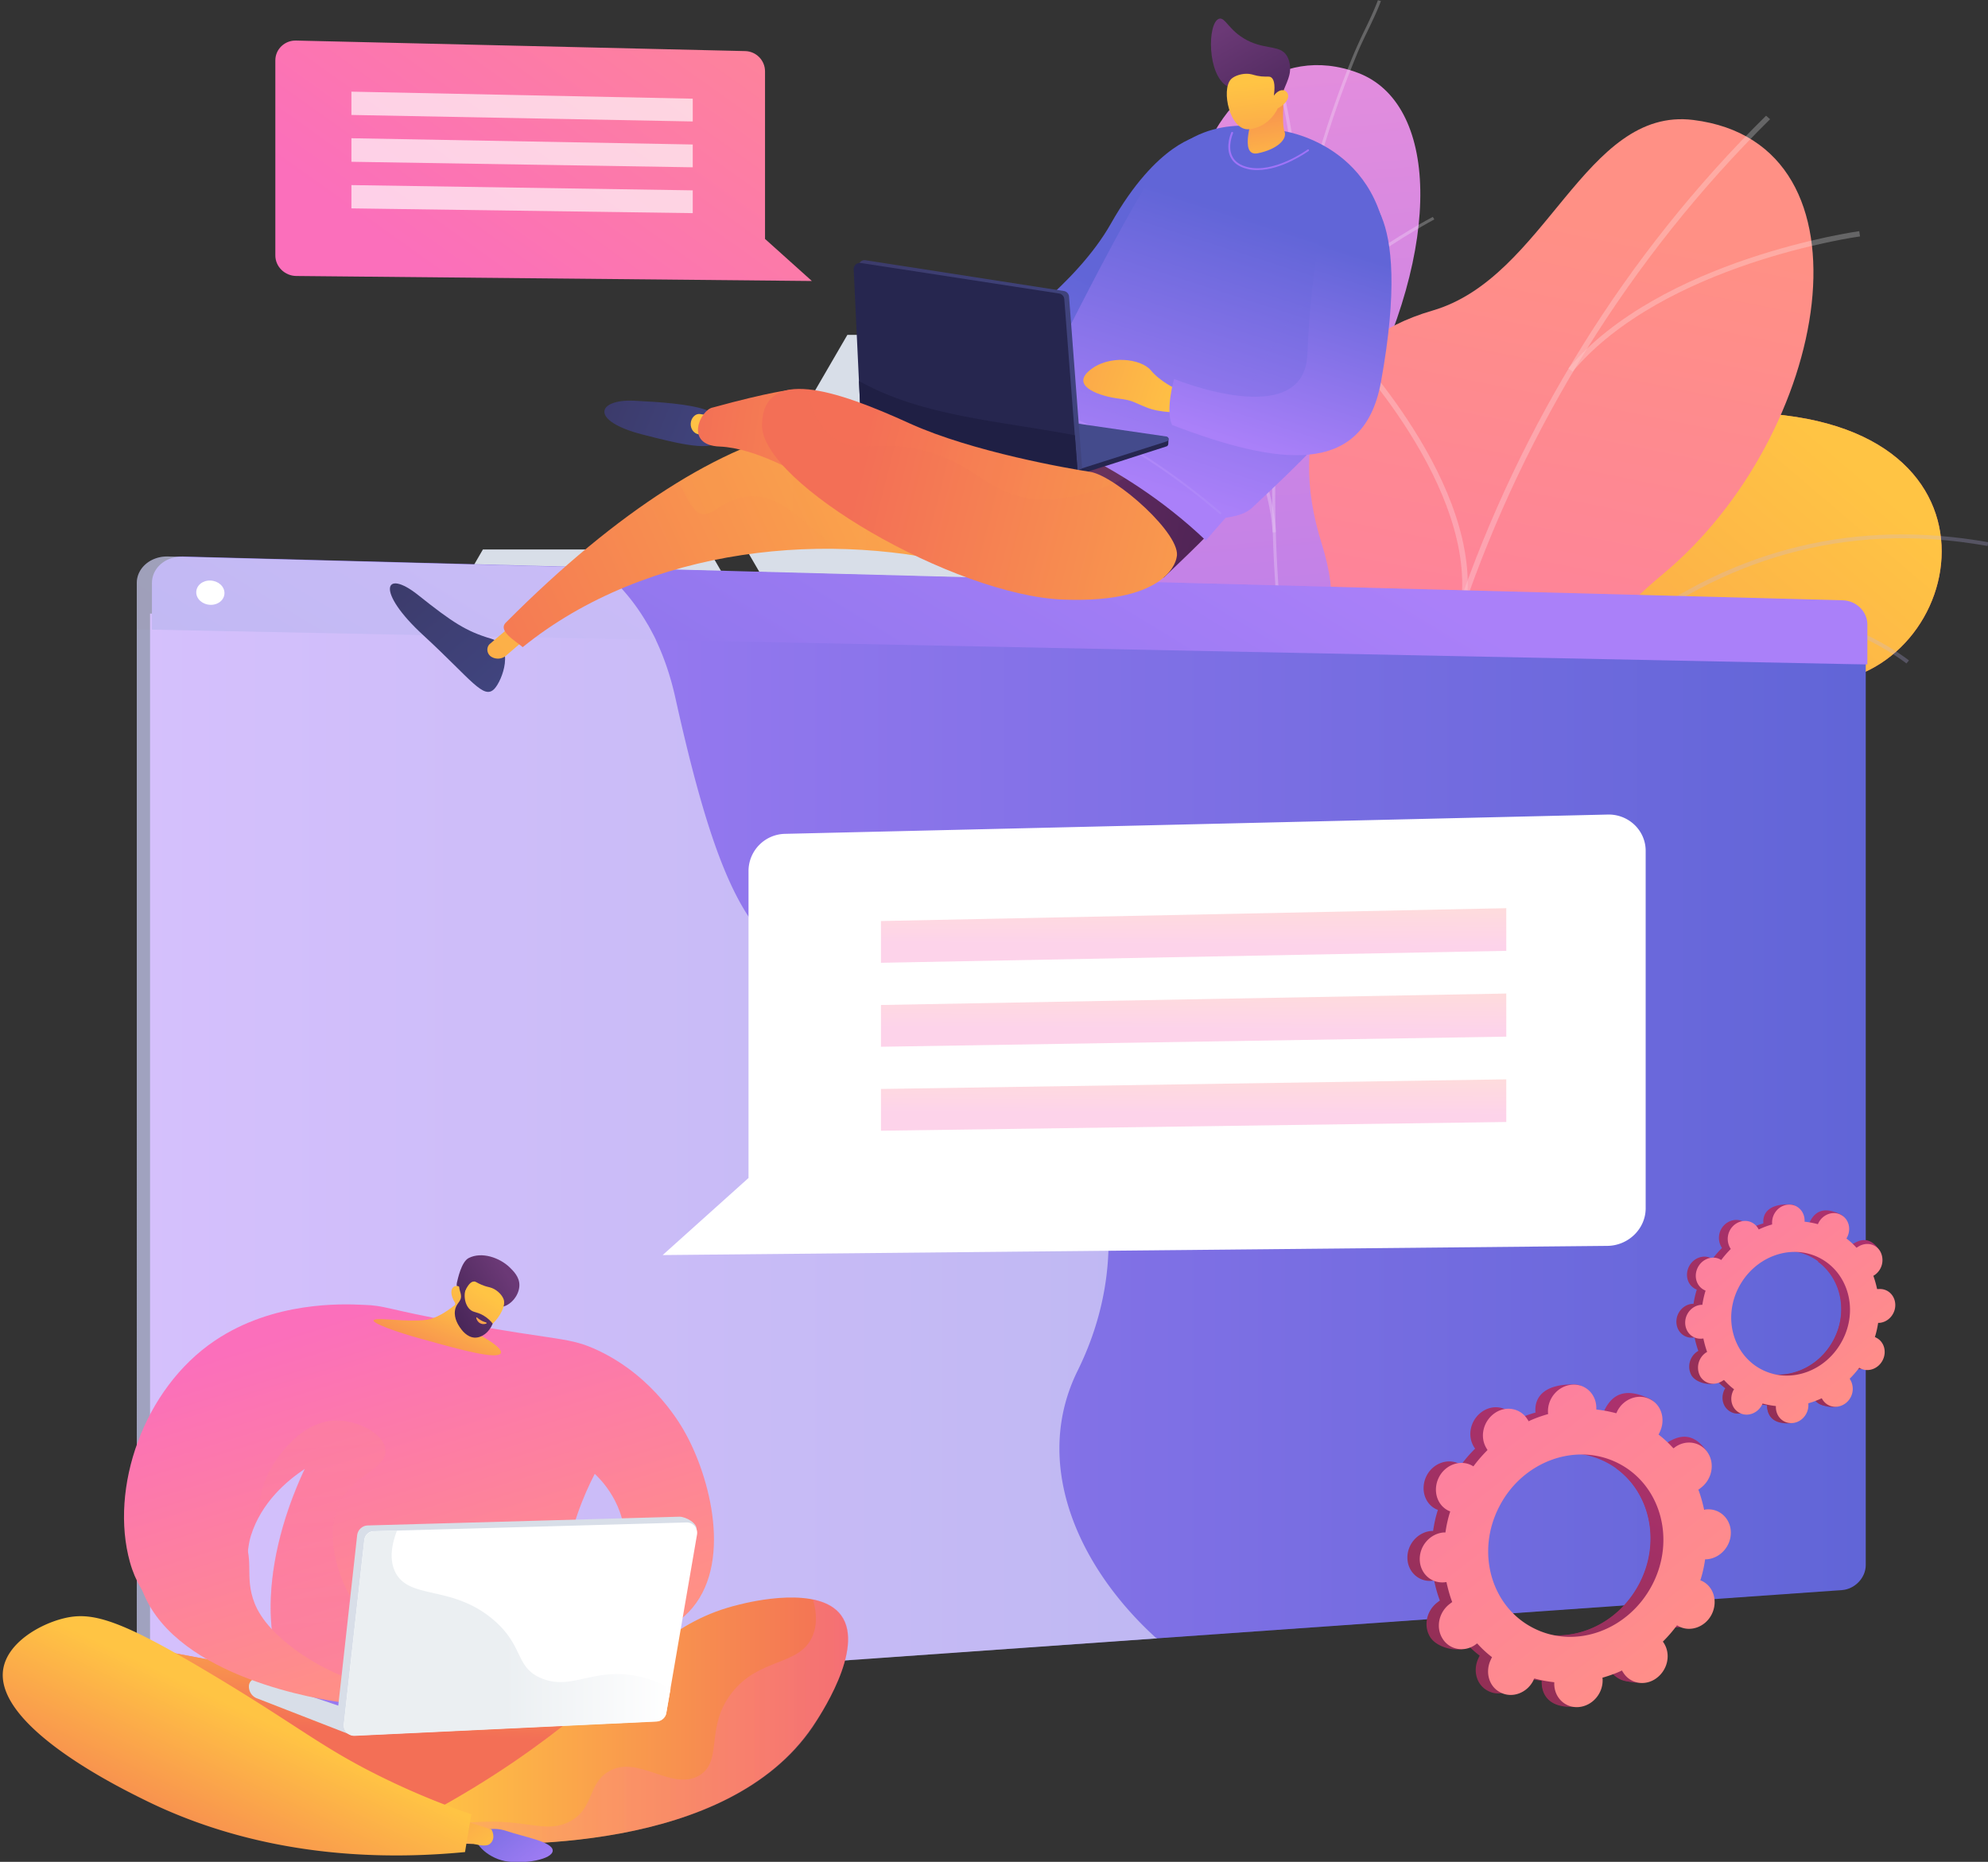 <svg xmlns="http://www.w3.org/2000/svg" width="158" height="148" fill="none" viewBox="0 0 158 148"><rect x="0" y="0" width="158" height="148" fill="#333333" stroke="none"/><g clip-path="url(#clip0)"><path fill="#D8DEE8" d="M85.286 60.762H67.348l-8.97 15.429 8.97 15.449h17.938l8.97-15.45-8.97-15.428zM85.286 26.618H67.348l-8.97 15.45 8.97 15.428h17.938l8.97-15.429-8.97-15.449zM56.395 77.942H38.457l-8.969 15.43 8.97 15.448h17.938l8.969-15.448-8.97-15.43zM56.317 43.68H38.379l-8.95 15.449 8.95 15.449h17.938l8.969-15.45-8.97-15.448z"/><path fill="url(#paint0_linear)" d="M64.526 22.337l-40.962-.398c-.92 0-1.681-.736-1.681-1.632V4.798c0-.896.76-1.613 1.681-1.573l35.657.836c.88.02 1.581.737 1.581 1.613v13.319l3.724 3.344z"/><path fill="#fff" d="M55.057 9.655L27.93 9.138V7.286l27.127.558v1.811zM55.057 13.299L27.93 12.86v-1.872l27.127.498v1.812zM55.057 16.943l-27.127-.379v-1.851l27.127.418v1.812z" opacity=".67"/><path fill="url(#paint1_linear)" d="M92.957 105.158l13.414 5.176s5.185-5.873 3.784-11.965c-2.863-12.443 8.288-14.056 12.853-15.43 6.887-2.07 12.052-6.888 5.285-12.462-6.767-5.575 5.726-14.533 17.337-16.285 11.372-1.712 14.855-22.796-10.09-21.322-14.895.876-18.118 14.97-21.441 21.72-3.324 6.729-13.975 3.285-13.734 13.18.2 8.44 3.924 15.986-2.443 19.29-6.366 3.266-9.009 8.68-4.965 18.098z"/><path fill="url(#paint2_linear)" d="M92.957 105.158l13.414 5.176s5.185-5.873 3.784-11.965c-2.863-12.443 8.288-14.056 12.853-15.43 6.887-2.07 11.291-6.49 6.286-12.382-5.666-6.67 4.725-14.613 16.336-16.365 11.372-1.712 14.855-22.796-10.09-21.322-14.895.876-18.118 14.97-21.441 21.72-3.324 6.729-13.975 3.285-13.734 13.18.2 8.44 3.924 15.986-2.443 19.29-6.366 3.266-9.009 8.68-4.965 18.098z"/><g fill="#BEB8F2" opacity=".5"><path d="M98.285 108.642l.3.059c.04-.179 3.644-18.574 12.733-35.715 8.389-15.808 23.264-33.765 46.648-29.585l.06-.298c-10.411-1.852-20.021.438-28.569 6.828-6.847 5.097-13.033 12.822-18.379 22.915-9.149 17.181-12.753 35.597-12.793 35.796z" opacity=".5"/><path d="M125.973 52.738l.3.08c2.462-9.755 11.171-21.58 11.271-21.7l-.24-.18c-.1.12-8.849 12.005-11.331 21.8zM131.798 48.638c11.832-2.23 19.64 4.041 19.72 4.1l.2-.238c-.08-.06-7.988-6.43-19.96-4.16l.04.298zM105.991 84.513c8.348-12.045 27.768-8.302 27.948-8.242l.1-.279c-.18-.06-19.88-3.802-28.309 8.362l.261.159zM108.095 78.859l.3.04c1.542-9.218-5.465-18.655-5.545-18.755l-.241.18c.08.1 7.007 9.436 5.486 18.535zM99.226 105.815c2.422-5.017 11.431-6.232 11.531-6.252l-.04-.298c-.38.04-9.269 1.254-11.772 6.41l.28.14zM100.005 101.434l.3.06c.881-4.3-3.503-11.169-4.945-13.439-.2-.318-.38-.597-.4-.657l-.28.1c.02.08.14.259.42.697 1.442 2.27 5.766 9.058 4.905 13.239z" opacity=".5"/></g><path fill="url(#paint3_linear)" d="M114.978 75.712c3.243 2.13 3.563 5.873 3.363 8.62-.32.18-.461.36-.761.618-2.602 2.29-4.204 2.727-7.107 4.579-.621.398-2.823 1.015-3.744 1.214l-1.722.339s-6.806-5.774-3.944-9.974c2.863-4.201-2.903-10.492-5.545-14.215-1.622-2.29-1.622-3.842-2.082-4.778-4.865-9.875-9.39-11.09-8.99-15.27.441-4.619 6.067-4.48 6.808-9.476.84-5.634-5.766-9.616-3.764-14.773.34-.875.72-1.791 1.601-2.687 2.183-2.23 5.186-1.911 5.826-5.117 1.302-6.43 6.647-11.407 13.013-8.998 6.267 2.369 6.947 13.557-.04 26.657-3.904 9.875-2.983 11.687.12 15.648 2.163 2.768 9.89 8.84 7.288 14.394-2.603 5.555-4.024 10.79-.32 13.22z"/><g fill="#FCFDFE" opacity=".5"><path d="M112.114 88.773l-.241.1a159.386 159.386 0 0 1-1.581-3.903c-3.744-9.576-6.367-19.172-7.828-28.529-1.221-7.923-1.622-15.787-1.181-23.372.36-6.092 1.241-12.045 2.662-17.68 1.001-3.96 2.243-7.724 3.684-11.188.26-.597.541-1.214.821-1.791.38-.777.761-1.593 1.061-2.39l.24.06c-.3.816-.7 1.633-1.081 2.43-.28.576-.58 1.194-.821 1.79a77.842 77.842 0 0 0-3.663 11.17c-1.402 5.614-2.303 11.546-2.663 17.639-.44 7.565-.04 15.409 1.181 23.332 1.442 9.337 4.084 18.933 7.808 28.49.521 1.254 1.041 2.568 1.602 3.842z" opacity=".5"/><path d="M101.404 42.306l-.26.02c-.601-10.133-12.793-22.795-12.913-22.915l.2-.159c.12.12 12.372 12.821 12.973 23.054zM105.728 70.397l-.24.06c-1.262-6.809 7.807-17.56 7.887-17.66l.201.14c-.1.1-9.09 10.77-7.848 17.46zM106.811 74.2l-.24.1c-1.662-4.202-6.367-8.98-13.254-13.479-.34-.219-.34-.219-.36-.259l.24-.1-.12.04.1-.08c.02.02.16.1.3.2 6.928 4.5 11.652 9.337 13.334 13.578zM111.156 86.404l-.261.02c-.32-4.978 5.566-10.233 5.626-10.293l.16.16c-.04.079-5.846 5.235-5.525 10.113zM111.773 88.972c-2.843-2.926-6.707-5.136-11.812-6.769l.1-.219c5.145 1.653 9.049 3.883 11.912 6.829l-.2.16zM103.426 18.774l-.26.02c0-5.674-1.381-11.567-1.842-13.498-.12-.478-.14-.637-.16-.697l.26-.02c0 .04.06.319.14.657.461 1.911 1.862 7.824 1.862 13.538zM101.943 28.052l-.24-.06c1.682-5.157 11.752-10.532 12.172-10.75l.121.198c-.101.06-10.391 5.555-12.053 10.611z" opacity=".5"/></g><path fill="url(#paint4_linear)" d="M120.402 96.496c-.861.2-1.521 8.74-5.886 4.181-1.081-1.135-3.483-5.574-9.649-3.583-1.202.378-2.403.776-3.604 1.154-1.982-2.29-3.424-4.798-.2-7.107 5.005-3.584 1.641-12.86-1.121-15.568-3.444-3.365-11.272-11.328-3.604-16.982 6.386-4.699 11.472-6.53 8.709-15.37-2.783-8.84.22-16.046 8.809-18.535 9.029-2.628 12.092-16.225 20.721-15.15 15.035 1.871 10.851 25.045-2.383 36.074-13.233 11.03-2.482 13.04.621 19.969.26.657.58 1.692.761 3.006 1.021 8.043-6.327 12.124-9.69 20.207-4.605 11.01-2.022 7.386-3.484 7.704z"/><g fill="#FCFDFE" opacity=".5"><path d="M111.852 93.67l-.441.06c-4.484-30.122 6.607-62.513 28.95-84.532l.32.279c-22.243 21.94-33.294 54.191-28.829 84.193z" opacity=".5"/><path d="M110.912 77.007l-.42.14c-4.204-11.209-17.758-16.305-17.898-16.365l.16-.398c.14.08 13.874 5.236 18.158 16.623zM111.194 88.096l-.44-.06c2.022-12.065 23.584-21.322 23.784-21.422l.18.379c-.22.1-21.562 9.277-23.524 21.103zM116.617 47.442l-.441-.02c.741-9.636-9.83-20.327-9.93-20.426l.32-.299c.101.12 10.791 10.93 10.051 20.745zM124.985 29.545l-.34-.26c7.347-8.7 22.963-10.89 23.123-10.909l.06.418c-.18.02-15.616 2.17-22.843 10.75z" opacity=".5"/></g><path fill="url(#paint5_linear)" d="M147.209 51.722v72.686c0 1.015-.861 1.951-1.882 2.031l-53.434 3.802-78.079 5.375-.5.06c-1.001.06-1.802-.338-2.223-1.015-.18-.279-.22-.597-.22-.936v-84.95l1.101.02h.04l.04-.02 39.38.837h.04l95.737 2.11z"/><path fill="url(#paint6_linear)" d="M147.209 49.652v3.165l-95.076-1.931-40.1-.816-1.162-.02v-3.703c0-1.195 1.101-2.15 2.503-2.11l.74.02 33.574.895 97.659 2.588c1.001.04 1.862.876 1.862 1.912z"/><path fill="url(#paint7_linear)" d="M16.637 47.144c0 .537-.5.955-1.121.935-.621-.02-1.121-.458-1.121-.995 0-.538.5-.956 1.12-.936.621.02 1.122.458 1.122.996z"/><path fill="url(#paint8_linear)" d="M33.272 79.156c-.36-.438-.981-.736-1.782-.896v-.08c.6-.099 1.081-.358 1.442-.796.36-.438.54-.995.54-1.692 0-.995-.42-1.712-1.261-2.17-.761-.418-1.982-.637-3.604-.637h-.04c-.14 0-.24-.02-.4-.02h-4.104v11.527l1.16.06h.04l3.704-.1c1.502-.02 2.663-.358 3.524-.955.86-.597 1.301-1.434 1.301-2.469.02-.736-.16-1.334-.52-1.772zm-4.605-4.26c.62 0 1.081.08 1.382.239.38.179.56.497.56.935 0 .478-.18.797-.5 1.016-.34.199-.901.358-1.642.358l-.36.04h-.04l-1.162-.08v-2.548l1.442.02c.1-.02.2.02.32.02zm-1.782 7.426v-2.987l1.702-.04c.14 0 .26-.02.4-.02h.02c1.282.2 1.922.558 1.922 1.414 0 .538-.18.936-.56 1.195-.36.259-.941.378-1.702.378l-.56-.02h-.02l-1.202.08z"/><path fill="url(#paint9_linear)" d="M43.36 79.157c.761-.299 1.342-.717 1.762-1.235.42-.517.621-1.114.621-1.772 0-1.134-.42-1.93-1.241-2.488-.781-.518-1.942-.777-3.504-.777h-.02c-.12-.199-.2-.06-.32-.06l-2.042-.02h-1.702v11.369l1.201.06h.02l1.582-.12v-4.36l1.401-.02-.02.02 3.043 4.28 1.182-.02 1.801-.04c-.58-.696-1.841-2.309-3.763-4.817zm-2.822-1.334h-.841v-3.066h1.181c.66.02 1.161.14 1.502.318.42.22.62.598.62 1.135 0 .538-.2.936-.62 1.195-.34.219-.841.338-1.502.378h-.08c-.1.04-.16.04-.26.04z"/><path fill="url(#paint10_linear)" d="M55.274 72.686H52.03l-4.204 10.671-.24.638.74-.02h.461l1.682-.02.92-2.668 4.565-.06v.02l.901 2.628 1.202-.02 1.641-.02-4.424-11.148zm-1.622 1.752c.04.18.12.438.22.757.04.14.18.518.38 1.095.24.697.581 1.672 1.042 2.966l-2.062.02-1.202.02c.901-2.588 1.442-4.22 1.622-4.858z"/><path fill="url(#paint11_linear)" d="M70.127 72.686v6.252c0 .517.1 1.114.14 1.91h-.06l-1.641-2.528v-.02l-3.624-5.614-3.223.02v11.069l1.14-.02h.061l1.001-.02V78.54c0-.398 0-.916-.04-1.633v-.06c-.02-.417-.02-.975-.06-1.353h.08l1.221 1.871v.04l.04.02 4.004 6.251 1.181-.02h.06l2.103-.04V72.667l-2.383.02z"/><path fill="url(#paint12_linear)" d="M84.066 74.04c-1.001-.877-2.403-1.354-4.184-1.354h-.04c-.08 0-.14-.04-.22-.04l-3.684-.02v10.89l1.16-.1H79.242c.74-.02 1.421-.06 2.022-.199 1.121-.239 2.022-.657 2.723-1.274 1.1-.955 1.641-2.31 1.641-4.081.02-1.613-.52-2.887-1.561-3.822zm-5.105 7.624l-.621-.06v-7.067l1.361-.02c.1 0 .2-.02.28-.02h.02c2.043.2 3.084 1.255 3.084 3.465 0 2.329-1.161 3.543-3.484 3.603h-.04c-.02 0-.04.04-.08.04l-.48.04h-.04v.02z"/><path fill="url(#paint13_linear)" d="M100.961 72.547v5.932c0 .518.06 1.195.1 1.991l-.06-.04-4.905-7.923-.04.04-3.103.06v10.67h1.221l.981-.02V78.24c0-.597 0-1.532-.08-3.125h.08l1.222 2.01.04.06 3.683 5.933 1.222-.04 1.881.04V72.567l-2.242-.02z"/><path fill="url(#paint14_linear)" d="M111.653 72.467h-2.843l-3.904 10.591 1.201-.02 1.322-.02.801-2.508 4.004-.06v.02l.78 2.449 1.202-.02 1.301-.02-3.864-10.412zm-1.421 1.632c.04.18.1.398.2.697.04.16.18.577.4 1.254.2.618.481 1.474.841 2.569l-1.662.02-1.201.02c.781-2.43 1.261-3.943 1.422-4.56z"/><path fill="url(#paint15_linear)" d="M125.564 72.468l-2.042 6.092v.02l-.58 1.751-.04.02-2.523-7.864-.04-.02h-3.163V82.84l1.201-.02h.08l.921-.02v-4.818c0-.557-.12-1.732-.2-3.325h.06l1.281 4.002.08.22 1.242 3.921 1.201.02.881-.04 2.742-8.123h.06c-.06 1.195-.1 2.09-.1 2.39 0 .298-.02.557-.02.796V82.7l1.162-.06h.04l.8.02V72.428l-3.043.04z"/><path fill="url(#paint16_linear)" d="M131.59 72.427V82.62l1.201.02h.02l4.785-.12V80.75l-2.583.1h-.02l-1.201-.04V78.18l3.604-.04v-1.752l-2.363.08h-.04l-1.201-.06v-2.23l3.804-.02v-1.752l-6.006.02z"/><path fill="url(#paint17_linear)" d="M102.162 87.638l-1.201.06v-1.155l-1.021.02-.48 1.155-.901.517v.617l.8-.02v2.609c0 .597.14 1.035.42 1.333.281.299.742.418 1.362.418.2 0 .381-.02.561-.04.32-.04.66-.119.861-.238v-1.095c0 .02-.161.06-.241.08-.28.079-.52.119-.72.119a.762.762 0 0 1-.481-.14c-.12-.1-.16-.258-.16-.457v-2.628l1.602-.04v-1.095l-.401-.02z"/><path fill="url(#paint18_linear)" d="M108.107 87.856c-.28-.2-.641-.239-1.081-.438h-.681c-.8.02-1.521.219-2.182.557l.521.996c.36-.16.7-.279 1.021-.339.2-.04.4-.08.58-.08.22 0 .401.02.541.1.24.12.36.359.36.697v.239l-1.001.06c-.841.04-1.481.219-1.922.497-.42.28-.68.717-.68 1.275 0 .159-.021.298-.021.438.201.119.101.239.161.338 0 .02.04.02.04.04.08.16.2.298.32.418.32.279.761.418 1.301.418.221 0 .421-.02.581-.06.18-.04.36-.08.5-.14.281-.119.541-.258.801-.656h.04l.281.677.06.02 1.121-.04v-3.564c0-.637-.24-1.135-.661-1.453zm-1.521 3.962c-.181.199-.381.159-.621.159-.501.02-.761-.18-.761-.597 0-.279.1-.498.32-.657.221-.14.561-.24 1.002-.259l.6-.04v.438c0 .319-.12.578-.32.777-.04.08-.12.179-.22.179z"/><path fill="url(#paint19_linear)" d="M114.494 87.438h-1.061c-.04 0-.14 0-.28-.02v.02c-.04 0-.08-.04-.12-.04-.22-.02-.401-.04-.561-.04-.74.02-1.301.18-1.701.518-.401.319-.601.776-.601 1.354 0 .358.08.677.26.935.18.26.401.458.701.558-.24.14-.421.279-.541.418a.742.742 0 0 0-.18.518.7.7 0 0 0 .18.457c.12.14.261.24.421.3-.401.099-.721.258-.921.497-.22.219-.32.498-.32.816 0 .478.2.816.62 1.075.421.24 1.021.358 1.802.339.16 0 .3-.02.44-.02.801-.06 1.442-.26 1.902-.558.541-.358.821-.856.821-1.473 0-.478-.16-.876-.48-1.115a1.417 1.417 0 0 0-.901-.338h-.501l-.2.02-.801.02c-.56.02-.881-.08-.881-.28 0-.139.12-.278.281-.377h.08l.18.02h.28c.741-.02 1.322-.2 1.742-.518.42-.319.621-.777.621-1.354 0-.299-.08-.557-.241-.796l.861-.24v-.736l-.901.04zm-1.641 5.395c.2 0 .38 0 .54.02.12.02.22.04.321.08.18.08.28.199.28.398 0 .239-.16.438-.461.597-.18.08-.42.16-.68.2-.181.02-.381.04-.601.059-.36 0-.641-.04-.841-.14-.2-.099-.3-.258-.3-.457 0-.2.1-.379.28-.498.18-.14.421-.199.701-.199l.761-.06zm-.381-2.707c-.28 0-.5-.08-.64-.24-.141-.158-.201-.397-.201-.676 0-.637.281-.976.841-.976.261 0 .481.06.601.22.14.159.22.398.22.736 0 .299-.06.518-.2.697-.02.02-.02.04-.04.04-.12.119-.32.199-.581.199z"/><path fill="url(#paint20_linear)" d="M119.379 85.208v7.367l1.201-.04h.401v-7.346l-1.602.02z"/><path fill="url(#paint21_linear)" d="M124.105 85.308c-.14-.12-.34-.18-.621-.18-.54 0-.8.26-.8.718 0 .477.26.696.8.696.261 0 .441-.06.581-.179l.02-.02c.14-.12.2-.298.2-.517.02-.22-.04-.398-.18-.518zm-1.321 1.911v5.276l1.161-.04H124.185V87.2l-1.401.02z"/><path fill="url(#paint22_linear)" d="M130.509 87.438c-.2-.199-.44-.398-.741-.398-.2 0-.42-.1-.66-.1-.281 0-.561.1-.801.1-.06.2-.12.1-.18.12a1.69 1.69 0 0 0-.681.617l-.08.02-.12-.419-.06-.139-.04-.12-1.162.02v5.256l1.202-.04h.4v-2.468c0-.617.06-1.055.24-1.334.18-.279.461-.418.881-.418.24 0 .421.04.561.18.04.019.08.059.1.099.14.179.22.458.22.836v3.046l1.161-.04H130.989v-3.404c0-.618-.16-1.095-.48-1.414z"/><path fill="url(#paint23_linear)" d="M137.399 89.151c0-.737-.241-1.354-.661-1.752-.28-.279-.661-.378-1.101-.577-.2 0-.441-.02-.681-.02-.781.02-1.401.278-1.842.776-.44.478-.68 1.175-.68 2.05 0 .857.24 1.494.72 1.952.481.458 1.141.657 2.002.637.201 0 .381-.02.541-.04.18-.02.36-.04.5-.08.281-.06.601-.159.801-.298v-1.095c-.2.16-.6.219-.881.279-.08.02-.16 0-.24 0-.2.199-.42.119-.661.119-.42.02-.72-.08-.961-.299-.22-.219-.3-.517-.32-.915l3.464-.08v-.657zm-3.464-.16c.02-.358.12-.617.3-.816.181-.199.421-.298.721-.298.24 0 .461.06.621.179.04.02.08.06.12.1.18.179.28.457.28.796l-.821.02-1.221.02z"/><path fill="url(#paint24_linear)" d="M95.816 90.943c0 .458-.4.816-.881.836l-70.352 1.852c-.56.02-1.02-.379-1.02-.857 0-.497.46-.895 1.02-.915l70.352-1.712c.5 0 .88.358.88.796z"/><path fill="url(#paint25_linear)" d="M148.284 51.722v72.686c0 1.015-.861 1.911-1.882 1.991l-54.555 3.842-77.459 5.475c-.24.02-.44 0-.66-.04-1.062-.179-1.802-.955-1.802-1.951v-84.95h.04l39.34.857 95.777 2.07 1.201.02z"/><path fill="url(#paint26_linear)" d="M148.412 49.651v3.166l-1.221-.02-95.036-1.931-40.08-.816v-3.703c0-1.075.86-1.931 2.041-2.09.14-.02.26-.02.42-.02l33.074.875 98.9 2.608c1.041.06 1.902.896 1.902 1.931z"/><path fill="#fff" d="M17.84 47.144c0 .537-.5.955-1.121.935-.62-.02-1.121-.458-1.121-.995 0-.538.5-.956 1.12-.936.621.02 1.122.458 1.122.996z"/><path fill="#fff" d="M91.953 130.241l-77.438 5.475c-.24.02-.48 0-.7-.04l-.501.04c-1.001.06-1.802-.358-2.223-1.035l-.22-3.683V46.347c0-1.195 1.101-2.15 2.503-2.11l.74.02h.44l33.094.875c.02 0 .02.02.04.04 1.462 1.175 2.743 2.648 3.784 4.46l.02.02c.22.398.44.796.64 1.214v.02c.642 1.354 1.162 2.867 1.543 4.579 2.642 11.925 4.824 17.22 8.008 19.928l.06.06c.36.319.74.578 1.14.816.02.02.04.02.06.04.301.2.622.359.962.538.02 0 .02.02.04.02.38.179.78.358 1.221.517h.02s.02 0 .02.02c.46.18.961.319 1.482.478.02 0 .02 0 .04.02.6.16 1.22.318 1.882.458v.02c.44.1.9.12 1.381.318.06 0 .12.02.18.02l1.201.239c.34.08.701.14 1.082.219.02 0 .06.02.1.02.36.08.72.16 1.1.239h.02c.02 0 .06.02.08.02.742.159 1.442.378 2.143.637.02 0 .04.02.06.02.38.14.76.298 1.141.478.02 0 .04.02.06.04.4.178.801.398 1.201.617.02.02.04.02.04.02.2.119.4.218.601.358.8.498 1.582 1.055 2.282 1.672.06.04.12.1.18.16a19.262 19.262 0 0 1 4.966 6.928l.02.02c.22.517.42 1.055.6 1.612v.04c1.682 5.096 1.462 11.109-1.401 16.902-3.584 7.247-.14 15.429 6.206 21.223.04 0 .06.02.1.059z" opacity=".5"/><path fill="url(#paint27_linear)" d="M39.3 54.749c.6-.637 1.682-3.404-.28-3.982-1.962-.577-3.063-1.294-5.786-3.464-2.723-2.17-3.403-.298.42 3.206 3.824 3.523 4.785 5.156 5.646 4.24z"/><path fill="url(#paint28_linear)" d="M41.86 50.707l-1.621 1.394a1 1 0 0 1-1.201.1.665.665 0 0 1-.3-.498c-.02-.2.06-.419.22-.538l2.362-2.01.54 1.552z"/><path fill="url(#paint29_linear)" d="M90.233 37.209c2.863 2.488-3.103 10.63-12.612 8.003-11.532-3.206-26.187-1.772-36.077 6.231-.58-.498-2.002-1.294-1.341-1.951 8.929-8.979 17.197-14.135 24.044-15.509 10.35-2.11 17.858-3.862 25.986 3.226z"/><g opacity=".24"><path fill="url(#paint30_linear)" d="M56.777 40.614c-1.681.976-2.022-.995-2.883-2.29 3.704-2.269 7.188-3.722 10.351-4.36 10.35-2.09 17.858-3.842 25.986 3.246 2.863 2.488-3.103 10.63-12.612 8.003-3.444-.956-7.168-1.493-10.951-1.573-3.064-1.911-5.546-6.291-9.89-3.026z" opacity=".3"/></g><path fill="url(#paint31_linear)" d="M91.913 45.69l.581.22s3.784-3.564 4.465-4.46c.82-1.114-8.449-3.922-11.472-7.605-3.163-3.882-.66 4.6-.66 4.6l7.087 7.246z"/><path fill="url(#paint32_linear)" d="M95.336 10.81s-3.364.458-7.048 6.969c-2.762 4.897-8.788 8.939-8.788 8.939l-.621 3.842 5.005.876 1.782-1.175L90.55 19.95l4.785-9.139z"/><path fill="url(#paint33_linear)" d="M101.861 10.392s8.288 1.016 8.469 10.512c.16 8.76-3.003 12.144-10.811 19.45-.781.737-2.062.737-2.142.837-.5.577-1.021 1.154-1.542 1.772C88.868 36.313 81 34.043 81 34.043s7.267-14.97 10.47-19.928c3.284-5.116 8.269-4.24 10.391-3.723z"/><path fill="url(#paint34_linear)" d="M88.107 32.49c3.503 1.872 8.468 1.653 10.29-.656 1.381-1.732 1.602-2.39 3.263-5.117 1.342-2.19 2.002-2.548 4.945-4.38 1.102-.696 2.363-1.712 3.604-3.225.08.558.12 1.135.14 1.772.16 8.76-3.003 12.144-10.81 19.45-.782.737-2.063.737-2.143.837-.5.577-1.02 1.155-1.541 1.772-6.968-6.65-14.836-8.92-14.836-8.92s1.202-2.348 2.803-5.653c1.141 1.95 2.022 2.926 4.285 4.12z" opacity=".2"/><path fill="url(#paint35_linear)" d="M93.814 32.77s-1.562.079-2.683-.379c-1.121-.438-1.021-.557-2.302-.717-1.242-.159-3.704-.895-2.323-2.15 1.542-1.393 4.205-1.015 4.965-.08.741.896 2.002 1.474 2.002 1.474l.34 1.851z"/><path fill="url(#paint36_linear)" d="M107.83 15.11s4.604.538 1.922 15.27c-1.402 7.646-8.289 6.57-16.597 3.405-.56-1.175.16-3.663.16-3.663s10.331 4.24 10.591-1.951c.3-6.889 1.241-13.797 3.924-13.06z"/><path fill="#9F73F8" d="M99.94 13.518c1.962 0 3.964-1.453 4.064-1.513.04-.02.04-.08.02-.1-.02-.04-.08-.04-.1-.02-.02.02-2.663 1.932-4.785 1.394-.58-.139-1.001-.438-1.201-.856-.4-.796.06-1.831.06-1.831.02-.04 0-.08-.04-.1-.04-.02-.08 0-.1.04-.02.04-.48 1.095-.06 1.951.22.458.66.776 1.3.936.261.08.541.1.842.1z"/><path fill="#AE87F9" d="M96.996 40.872c.02 0 .04 0 .06-.02.02-.04.02-.08 0-.1-.08-.06-7.487-6.669-14.194-8.301-.04-.02-.08.02-.1.06 0 .04.02.079.06.099 6.666 1.612 14.054 8.202 14.134 8.262h.04z"/><path fill="url(#paint37_linear)" d="M102.103 6.63s-.28 3.186-.02 3.803c.26.598-.541 1.434-2.122 1.752-1.582.319-.32-3.185-.32-3.185l2.462-2.37z"/><path fill="url(#paint38_linear)" d="M97.559 6.869c-1.642-.896-1.602-5.057-.681-5.375.54-.18.8 1.095 2.543 1.851 1.361.577 2.342.279 2.843 1.075.24.378.32.936.24 1.394-.04.239-.14.557-.401 1.154-.24.538-.22.518-.28.677-.18.379-.52 1.016-1.241 1.832-.1-.239-.24-.518-.421-.816-.08-.12-.36-.558-.76-.916-.721-.617-1.362-.617-1.842-.876z"/><path fill="url(#paint39_linear)" d="M101.544 8.621s-.621 1.493-2.283 1.653c-1.501.14-2.242-3.126-1.421-3.982.28-.279.9-.478 1.441-.418.32.04.44.14.961.199.481.04.601-.02.761.06.2.12.38.458.24 1.473.241-.338.561-.498.821-.418.04.02.16.06.22.16.261.338 0 .875-.74 1.273z"/><path fill="#26264F" d="M92.712 34.74c.08.02.14.06.16.14 0 .02-.02.378-.02.398 0 .08-.04.16-.12.2l-7.047 2.269-13.173-5.137 6.266.478 13.934 1.653z"/><path fill="#444B8C" d="M92.712 34.7c.08.02.16.08.16.18 0 .08-.04.16-.12.2l-7.067 2.249-13.173-5.137 6.266.478 13.934 2.03z"/><path fill="url(#paint40_linear)" d="M86.005 37.23l-1.041-13.658a.487.487 0 0 0-.4-.438l-15.777-2.448a.506.506 0 0 0-.4.12c-.1.099-.16.238-.16.377l.6 12.742a.49.49 0 0 0 .38.438l16.397 3.026.4-.16z"/><path fill="#26264F" d="M85.666 37.747l-1.081-13.976a.487.487 0 0 0-.4-.438l-15.777-2.429a.507.507 0 0 0-.4.12c-.1.1-.16.239-.16.378l.6 12.742a.49.49 0 0 0 .38.438l16.838 3.165z"/><path fill="#1F1F44" d="M85.667 37.748L68.83 34.563a.449.449 0 0 1-.38-.438l-.18-3.843c5.005 2.827 11.291 3.186 17.157 4.32l.24 3.146z"/><path fill="url(#paint41_linear)" d="M57.157 34.88c.22-.796.74-1.672-1.081-2.309-1.322-.458-3.604-.617-5.686-.716-2.923-.14-3.584 1.592.68 2.687 2.804.717 5.767 1.474 6.087.339z"/><path fill="url(#paint42_linear)" d="M54.895 33.667c-.02.438.26.796.621.856.861.12.7-.319.72-.757.02-.438.381-.756-.62-.856-.36-.04-.7.319-.72.757z"/><path fill="url(#paint43_linear)" d="M63.743 31.118l-.861-.14s-1.662.16-6.226 1.414c-.981.16-2.323 3.006.56 3.106 2.863.12 6.367 2.23 6.367 2.23l.16-6.61z"/><path fill="url(#paint44_linear)" d="M93.512 44.318s-.42 3.683-9.029 3.344c-8.609-.338-24.004-9.237-23.924-13.896.1-4.658 5.826-2.807 11.752-.1 5.005 2.27 12.733 3.604 14.334 3.843 2.022.318 7.368 5.057 6.867 6.809z"/><g opacity=".2"><path fill="url(#paint45_linear)" d="M82.243 39.7c-3.984-.399-4.885-3.246-9.85-4.082-3.223-.538-4.344.418-5.986-.677-1.301-.856-1.962-2.369-2.282-4.002 2.202.18 5.165 1.334 8.188 2.708 4.865 2.21 12.293 3.524 14.175 3.822.06 0 1.321-.438 1.321-.438s.941.538 1.602.956c-2.603 1.414-5.706 1.871-7.168 1.712z" opacity=".3"/></g><path fill="url(#paint46_linear)" d="M132.437 129.166c.921.478 2.102.04 2.602-.956.501-.995.18-2.189-.76-2.647-.041-.02-.101-.04-.141-.06a9.994 9.994 0 0 0 .381-1.672h.16c1.061-.1 1.902-1.056 1.882-2.151-.02-1.094-.901-1.911-1.962-1.811-.06 0-.1.02-.16.02a11.14 11.14 0 0 0-.461-1.593c.04-.02.1-.06.14-.1.901-.637 1.202-1.871.641-2.787-.541-.896-1.722-1.134-2.623-.497-.04.039-.08.059-.14.099a8.871 8.871 0 0 0-1.181-1.095c.02-.04.06-.099.08-.159.501-.996 1.181-2.091.24-2.548-2.162-1.056-3.083-.16-3.603.856a.609.609 0 0 1-.08.159 10.638 10.638 0 0 0-1.582-.299v-.159c-.02-1.095.3-1.692-.761-1.712-2.322-.04-3.103.955-3.083 2.05 0 .06 0 .12.02.18a10.4 10.4 0 0 0-1.561.577c-.02-.04-.04-.1-.081-.139-.54-.896-1.721-1.135-2.622-.498-.901.637-1.201 1.871-.641 2.787.02.04.06.1.1.139-.4.399-.781.837-1.121 1.295-.04-.02-.1-.06-.14-.08-.921-.478-2.102-.04-2.603.956-.5.995-.18 2.189.761 2.647.04.02.1.04.14.06-.18.558-.3 1.115-.38 1.672h-.16c-1.061.1-1.902 1.056-1.882 2.151.02 1.094.901 1.911 1.962 1.811.06 0 .1-.02.16-.02.12.538.26 1.075.46 1.593-.04.02-.1.06-.14.1-.901.637-1.201 1.871-.64 2.787.54.896 2.362 1.334 3.263.696.04-.039-.541-.258-.501-.298a8.88 8.88 0 0 0 1.182 1.095c-.02.04-.06.099-.08.159-.501.996-.181 2.19.76 2.648.921.478 2.102.04 2.603-.956a.609.609 0 0 1 .08-.159c.521.139 1.041.239 1.582.299v.159c.02 1.095.901 1.911 1.962 1.812 1.061-.1 1.902-1.056 1.882-2.15 0-.06 0-.12-.02-.18a10.4 10.4 0 0 0 1.561-.577c.02.04.04.1.08.139.541.896 1.722 1.135 2.623.498.901-.637 1.201-1.871.64-2.787a.583.583 0 0 0-.1-.139c.401-.399.781-.837 1.122-1.295.06.04.1.06.14.08zm-11.552.159c-3.363-1.692-4.605-6.012-2.743-9.635 1.842-3.624 6.086-5.177 9.45-3.484 3.363 1.692 4.604 6.012 2.743 9.635-1.842 3.624-6.087 5.177-9.45 3.484z"/><path fill="url(#paint47_linear)" d="M134.699 123.831c1.061-.1 1.902-1.056 1.882-2.15-.02-1.095-.901-1.912-1.962-1.812-.06 0-.1.02-.16.02-.12-.538-.26-1.075-.46-1.593.04-.02.1-.06.14-.099.901-.638 2.022-2.151 1.381-3.007-1.221-1.592-2.462-.915-3.363-.278-.04.039-.08.059-.14.099a8.88 8.88 0 0 0-1.182-1.095c.02-.04.06-.099.08-.159a2.083 2.083 0 0 0 .121-1.653 208.984 208.984 0 0 0-2.583 4.619c2.683 1.951 3.543 5.814 1.862 9.098-1.422 2.788-4.245 4.36-7.007 4.161-.12.319-.241.637-.381.956-.36.856-.76 1.692-1.181 2.528l.781.12v.159c.02 1.095.701 2.031 2.603 1.931 1.061-.06 1.241-1.174 1.221-2.269 0-.06 0-.12-.02-.18a10.4 10.4 0 0 0 1.561-.577c.02.04.04.1.08.139.541.896 2.443 1.295 3.364.657.901-.637.48-2.03-.08-2.946a.583.583 0 0 0-.1-.139c.4-.399.78-.837 1.121-1.294.04.019.1.059.14.079.921.478 2.102.04 2.603-.955.5-.996.18-2.19-.761-2.648-.04-.02-.1-.04-.14-.06.18-.557.3-1.115.38-1.672.08.02.14.02.2.02z"/><path fill="url(#paint48_linear)" d="M133.437 129.285c.921.478 2.102.04 2.603-.955.5-.996.18-2.19-.761-2.648-.04-.02-.1-.04-.14-.06.18-.557.3-1.115.38-1.672h.16c1.062-.1 1.902-1.055 1.882-2.15-.02-1.095-.901-1.911-1.962-1.812-.06 0-.1.02-.16.02-.12-.538-.26-1.075-.46-1.593.04-.02.1-.059.14-.099.901-.637 1.201-1.872.641-2.787-.541-.896-1.722-1.135-2.623-.498-.04.04-.08.06-.14.099a8.933 8.933 0 0 0-1.181-1.095c.02-.039.06-.099.08-.159.5-.995.18-2.19-.761-2.648-.921-.477-2.102-.039-2.603.956a.594.594 0 0 1-.08.159 10.496 10.496 0 0 0-1.581-.298v-.16c-.021-1.095-.901-1.911-1.962-1.811-1.062.099-1.902 1.055-1.882 2.15 0 .059 0 .119.02.179-.541.159-1.061.338-1.562.577-.02-.04-.04-.099-.08-.139-.541-.896-1.722-1.135-2.623-.498-.901.637-1.201 1.872-.64 2.787.02.04.06.1.08.14-.401.398-.781.836-1.121 1.294-.04-.02-.1-.06-.141-.08-.92-.478-2.102-.04-2.602.956-.501.995-.18 2.19.761 2.648.04.02.1.039.14.059-.18.558-.301 1.115-.381 1.673h-.16c-1.061.099-1.902 1.055-1.882 2.15.02 1.095.901 1.911 1.962 1.811.06 0 .1-.019.16-.019.121.537.261 1.075.461 1.592-.04.02-.1.06-.14.1-.901.637-1.201 1.871-.641 2.787.541.896 1.722 1.135 2.623.498.04-.04.08-.06.14-.1.36.398.741.757 1.181 1.095-.02.04-.06.1-.08.159-.5.996-.18 2.19.761 2.648.921.478 2.102.04 2.602-.955.02-.06.04-.1.081-.16.52.14 1.041.239 1.581.299v.159c.02 1.095.901 1.911 1.962 1.812 1.061-.1 1.902-1.055 1.882-2.15 0-.06 0-.12-.02-.179.541-.16 1.061-.339 1.562-.578.02.04.04.1.08.14.54.896 1.721 1.134 2.622.497.901-.637 1.202-1.871.641-2.787a.603.603 0 0 0-.1-.139c.4-.398.781-.836 1.121-1.294.08.02.12.059.16.079zm-11.552.14c-3.363-1.693-4.604-6.013-2.742-9.636 1.842-3.623 6.086-5.176 9.449-3.484 3.364 1.692 4.605 6.012 2.743 9.636-1.862 3.623-6.086 5.196-9.45 3.484z"/><path fill="url(#paint49_linear)" d="M147.189 108.701c.621.319 1.421.02 1.762-.657.34-.676.12-1.473-.521-1.791-.04-.02-.06-.04-.1-.04.12-.378.2-.757.26-1.135h.101c.72-.06 1.281-.717 1.261-1.453-.02-.737-.601-1.294-1.322-1.235-.04 0-.08 0-.12.02a8.478 8.478 0 0 0-.3-1.075c.04-.02.06-.04.1-.059a1.445 1.445 0 0 0 .441-1.892c-.381-.617-1.162-.756-1.782-.338-.04.02-.06.04-.1.06a5.714 5.714 0 0 0-.801-.737c.02-.04.04-.06.06-.1.34-.677.801-1.413.16-1.732-1.461-.716-2.102-.1-2.442.578-.02.04-.04.08-.04.1a6.64 6.64 0 0 0-1.061-.2v-.12c-.021-.736.2-1.154-.521-1.154-1.562-.04-2.102.637-2.082 1.394v.119c-.36.1-.721.239-1.061.398-.02-.04-.04-.06-.06-.1-.381-.617-1.161-.756-1.782-.338a1.444 1.444 0 0 0-.441 1.892c.021.04.041.06.061.099a7.878 7.878 0 0 0-.761.876c-.04-.02-.06-.04-.1-.06-.621-.318-1.422-.02-1.762.657-.34.677-.12 1.473.52 1.792.04.02.06.04.101.04a7.587 7.587 0 0 0-.261 1.135h-.1c-.721.059-1.281.716-1.261 1.453.02.737.6 1.294 1.321 1.234.04 0 .08 0 .12-.02.08.379.181.737.301 1.075-.04.02-.06.04-.1.06a1.444 1.444 0 0 0-.441 1.891c.38.618 1.602.896 2.222.478.04-.02-.38-.179-.34-.199.24.259.501.518.801.737-.02.04-.04.06-.06.099-.341.677-.12 1.474.52 1.792.621.319 1.422.02 1.762-.657.02-.04.04-.079.04-.099.36.099.701.159 1.061.199v.119c.02.737.601 1.294 1.322 1.234.72-.059 1.281-.716 1.261-1.453v-.119c.36-.1.721-.239 1.061-.398.02.039.04.059.06.099.38.617 1.161.757 1.782.338.62-.418.801-1.274.44-1.891-.02-.04-.04-.06-.06-.099.28-.279.521-.558.761-.876.06.02.08.039.12.059zm-7.828.1c-2.282-1.155-3.123-4.081-1.862-6.53 1.261-2.449 4.124-3.524 6.407-2.37 2.282 1.156 3.123 4.082 1.862 6.531-1.262 2.468-4.125 3.524-6.407 2.369z"/><path fill="url(#paint50_linear)" d="M148.71 105.078c.721-.059 1.282-.716 1.262-1.453-.02-.736-.601-1.294-1.322-1.234-.04 0-.08 0-.12.02a8.386 8.386 0 0 0-.3-1.075c.04-.02.06-.04.1-.06.621-.418 1.381-1.453.941-2.03-.821-1.096-1.662-.618-2.282-.18-.04.02-.061.04-.101.06a5.65 5.65 0 0 0-.8-.737c.02-.04.04-.06.06-.1.18-.358.2-.776.08-1.114a96.044 96.044 0 0 0-1.742 3.125c1.822 1.334 2.402 3.942 1.261 6.172-.961 1.891-2.883 2.947-4.745 2.807-.08.219-.16.438-.26.637-.24.578-.52 1.155-.801 1.712.181.04.341.06.521.08v.119c.02.737.46 1.374 1.762 1.314.72-.039.841-.796.821-1.533v-.119c.36-.1.72-.239 1.061-.398.02.04.04.06.06.099.38.618 1.661.876 2.282.438.621-.418.32-1.373-.06-1.99-.02-.04-.04-.06-.06-.1.28-.279.52-.557.761-.876.04.02.06.04.1.06.62.318 1.421.02 1.762-.657.34-.677.12-1.473-.521-1.792-.04-.02-.06-.04-.1-.04.12-.378.2-.756.26-1.135.06-.02.08-.02.12-.02z"/><path fill="url(#paint51_linear)" d="M147.868 108.781c.621.319 1.422.02 1.762-.657.34-.676.12-1.473-.521-1.791-.04-.02-.06-.04-.1-.04.12-.378.201-.757.261-1.135h.1c.72-.06 1.281-.717 1.261-1.453-.02-.737-.601-1.294-1.321-1.235-.04 0-.08 0-.12.02a8.648 8.648 0 0 0-.301-1.075c.04-.02.06-.04.1-.059a1.445 1.445 0 0 0 .441-1.892c-.381-.617-1.161-.756-1.782-.338-.04.02-.06.04-.1.06a5.659 5.659 0 0 0-.801-.737c.02-.04.04-.06.06-.1.34-.677.12-1.473-.52-1.791-.621-.319-1.422-.02-1.762.656-.02.04-.04.08-.04.1a6.64 6.64 0 0 0-1.061-.199v-.12c-.02-.736-.601-1.294-1.322-1.234-.72.06-1.281.717-1.261 1.454v.119c-.36.1-.721.239-1.061.398-.02-.04-.04-.06-.06-.1-.38-.617-1.161-.756-1.782-.338a1.444 1.444 0 0 0-.44 1.892c.02.04.04.06.06.099a7.878 7.878 0 0 0-.761.876c-.04-.02-.06-.04-.1-.06-.621-.318-1.422-.02-1.762.657-.34.677-.12 1.473.521 1.792.04.02.06.04.1.04-.12.378-.2.756-.261 1.135h-.1c-.72.059-1.281.716-1.261 1.453.02.737.601 1.294 1.321 1.234.04 0 .081 0 .121-.02.08.379.18.737.3 1.075-.04.02-.06.04-.1.06a1.444 1.444 0 0 0-.441 1.891c.381.618 1.162.757 1.782.339.04-.02.06-.04.1-.06.24.259.501.518.801.737-.02.04-.04.06-.06.099-.34.677-.12 1.474.521 1.792.62.319 1.421.02 1.761-.657.02-.04.04-.08.04-.099a6.73 6.73 0 0 0 1.061.199v.119c.02.737.601 1.294 1.322 1.234.72-.059 1.281-.716 1.261-1.453v-.119c.36-.1.721-.239 1.061-.399.02.04.04.06.06.1.381.617 1.161.757 1.782.338a1.442 1.442 0 0 0 .44-1.891c-.02-.04-.04-.06-.06-.099a7.95 7.95 0 0 0 .761-.876c.04.02.06.039.1.059zm-7.828.1c-2.282-1.155-3.123-4.081-1.862-6.53 1.262-2.449 4.125-3.524 6.407-2.37 2.282 1.156 3.123 4.082 1.862 6.531-1.262 2.468-4.124 3.524-6.407 2.369z"/><path fill="url(#paint52_linear)" d="M34.695 135.319l26.788-6.67 1.34 6.471L38.3 146.368l-19.4-4.758-11.712-11.448 27.508 5.157z"/><path fill="url(#paint53_linear)" d="M34.695 135.319l26.788-6.67 1.34 6.471L38.3 146.368l-19.4-4.758-11.712-11.448 27.508 5.157z"/><path fill="url(#paint54_linear)" d="M33.855 144.277c5.326-2.847 9.25-5.733 11.913-7.903 5.245-4.301 7.667-7.546 12.973-8.82.94-.239 6.366-1.533 8.108.856 1.942 2.648-1.822 8.183-2.282 8.86-6.787 9.994-24.085 9.536-29.51 9.197-.38-.756-.781-1.473-1.202-2.19z"/><path fill="url(#paint55_linear)" d="M66.87 128.391c-.5-.697-1.341-1.075-2.262-1.254.32 1.075.34 2.07-.04 2.946-1.061 2.389-4.204 1.653-6.407 4.48-2.162 2.767-.66 5.415-2.582 6.569-2.202 1.314-4.925-1.752-7.267-.278-1.602.995-1.102 2.867-2.963 3.902-1.282.716-2.543.378-4.024.199-1.682-.219-3.985-.259-6.888.338.22.398.44.777.661 1.175 5.426.318 22.723.796 29.51-9.198.44-.697 4.184-6.231 2.262-8.879z" opacity=".3"/><path fill="url(#paint56_linear)" d="M37.88 145.771s.982-.697 2.383-.219c1.422.478 3.664.856 3.664 1.553s-2.242 1.115-3.804.836c-1.482-.298-2.643-1.573-2.242-2.17z"/><path fill="url(#paint57_linear)" d="M36.46 144.596l2.602.836s.42.697-.14 1.155c-.58.438-2.563-.498-2.563-.498l.1-1.493z"/><path fill="url(#paint58_linear)" d="M.261 132.651c-.76 4.46 8.89 9.278 11.112 10.373 4.504 2.249 12.993 5.415 25.586 4.2.16-.995.34-1.991.5-3.006a59.352 59.352 0 0 1-6.987-2.887c-4.885-2.389-6.727-4.101-13.514-8.162-7.487-4.499-9.67-5.077-11.912-4.519-1.922.477-4.424 1.931-4.785 4.001z"/><path fill="url(#paint59_linear)" d="M10.33 124.189c-1.641-5.873 1.061-13.796 6.747-17.619 4.645-3.126 10.07-2.926 11.772-2.847 1.862.06 1.662.319 7.508 1.394 8.108 1.493 8.869 1.135 11.211 2.249 4.445 2.111 6.587 5.953 6.987 6.71 2.062 3.822 3.744 10.929-.18 14.413-2.222 1.971-5.346 1.971-7.107 1.792-.12-.776-.24-1.573-.36-2.349.36-.279 2.462-1.951 2.722-4.917.3-3.405-2.102-5.615-2.362-5.854-.841 1.633-1.902 4.102-2.363 7.287-.6 4.081.02 7.446.56 9.437-2.141 1.174-5.685 2.767-10.31 3.265-3.483.378-7.787.856-10.55-1.294-3.884-3.027-4.224-10.89-.38-19.093-1.402.936-3.444 2.628-4.285 5.316-.12.398-.34 1.194-.44 4.28-.14 5.495-7.488 3.902-9.17-2.17z"/><path fill="url(#paint60_linear)" d="M36.657 128.251c-1.962.239-2.483 2.249-4.304 2.15-3.945-.259-7.128-7.068-5.446-10.771 1.081-2.429 3.924-2.847 3.724-4.419-.16-1.255-2.122-2.23-3.724-2.29-2.503-.08-4.164 2.09-4.745 2.847-1.361 1.772-1.642 3.723-1.681 4.977 1-1.931 2.582-3.245 3.743-4.021-3.844 8.182-3.503 16.066.38 19.092 2.763 2.15 7.068 1.672 10.551 1.294a27.936 27.936 0 0 0 8.95-2.568c-2.103-3.425-4.765-6.63-7.448-6.291z" opacity=".3"/><path fill="url(#paint61_linear)" d="M43.485 133.786l-22.903-.339 6.086 2.927 16.877-1.095-.06-1.493z"/><path fill="#D8DEE8" d="M19.781 134.063c0 .419.26.817.68.956l7.308 2.847.04-1.971-7.207-2.429a.615.615 0 0 0-.82.597z"/><path fill="url(#paint62_linear)" d="M11.43 120.268c1.762-1.672 6.107-.617 7.728 1.772 1.182 1.752.2 3.205 1.081 5.415 1.062 2.707 5.086 5.176 7.568 5.992-.38.837-.28 1.036-.66 1.872-1.582-.199-12.954-1.931-15.736-8.641-.16-.358-1.882-4.638.02-6.41z"/><path fill="url(#paint63_linear)" d="M37.257 102.729s-1.842 1.99-3.384 2.189c-1.541.2-3.763-.199-4.144 0-.38.2 1.922 1.016 3.764 1.514 1.842.497 5.165 1.493 6.086 1.274.921-.219-1-1.394-1.762-1.712-.76-.319.32-1.912.32-1.912l-.88-1.353z"/><path fill="url(#paint64_linear)" d="M40 103.863c.66-.179 1.28-.936 1.28-1.712 0-.657-.48-1.115-.76-1.394-.82-.796-2.242-1.274-3.263-.756-.6.298-.881 1.712-.941 1.951-.06.279.04.478.06.737.04.378.1.975.18 1.951.18-.14.4-.299.68-.458.1-.06.521-.279.982-.379.88-.199 1.14.239 1.782.06z"/><path fill="url(#paint65_linear)" d="M36.177 103.584s-.16 1.414 1.08 2.23c1.102.737 3.064-1.493 2.784-2.488-.1-.339-.481-.757-.941-.936-.26-.1-.4-.08-.821-.259-.4-.159-.46-.279-.62-.259-.201 0-.481.199-.822 1.036-.04-.359-.22-.618-.46-.677-.04 0-.14-.02-.24.02-.36.159-.36.696.04 1.333z"/><path fill="url(#paint66_linear)" d="M37.718 101.693c.02.08-.28.139-.5.398-.421.498-.381 1.513.12 1.991.3.279.52.159 1.1.498.36.219.58.457.721.637-.28.696-.86 1.134-1.441 1.115-.621-.04-1.021-.598-1.182-.837-.1-.159-.46-.677-.38-1.294.08-.637.54-.716.48-1.234-.02-.259-.18-.478-.14-.916.02-.119.04-.219.04-.278.521-.12 1.142-.2 1.182-.08z"/><path fill="url(#paint67_linear)" d="M38.62 105.118s-.32-.06-.7-.378c-.02-.02-.04-.02-.06-.02-.041.04.08.398.36.497.2.08.44.02.46-.039.02 0-.02-.04-.06-.06z"/><path fill="#D8DEE8" d="M28.39 122l-1.62 14.613c-.06.497.66 1.254 1.16 1.234l23.684-1.453c.38-.02.721-.299.781-.677l2.963-14.115c.08-.518-.84-1.036-1.361-1.036l-24.805.697c-.4.02-.741.339-.801.737z"/><path fill="#fff" d="M28.952 122.438L27.33 137.05c-.06.498.36.936.86.916l23.985-1.135c.38-.019.72-.298.78-.676l2.443-14.175a.821.821 0 0 0-.84-.956l-24.806.697c-.42-.02-.76.298-.8.717z"/><path fill="url(#paint68_linear)" d="M43.026 133.407c-2.102-.876-1.362-2.568-3.824-4.658-3.263-2.768-6.587-1.573-7.748-3.703-.36-.677-.54-1.713.1-3.385l-1.802.06c-.42.02-.76.318-.8.736L27.33 137.07c-.06.498.36.936.86.916l23.985-1.135c.38-.02.72-.298.78-.677l.341-1.951a9.075 9.075 0 0 0-2.602-.975c-3.544-.737-5.266 1.175-7.668.159z"/><path fill="#fff" d="M52.667 99.768l75.045-.73c1.687 0 3.081-1.35 3.081-2.99V67.633c0-1.641-1.394-2.954-3.081-2.881l-65.325 1.532a2.959 2.959 0 0 0-2.897 2.954V93.64l-6.823 6.128z"/><path fill="url(#paint69_linear)" d="M70.015 76.534l49.7-.949v-3.392l-49.7 1.022v3.319z" opacity=".3"/><path fill="url(#paint70_linear)" d="M70.015 83.209l49.7-.803v-3.428l-49.7.911v3.32z" opacity=".3"/><path fill="url(#paint71_linear)" d="M70.015 89.883l49.7-.693v-3.392l-49.7.766v3.319z" opacity=".3"/></g><defs><linearGradient id="paint0_linear" x1="65.421" x2="36.343" y1="-17.48" y2="23.297" gradientUnits="userSpaceOnUse"><stop stop-color="#FF9085"/><stop offset="1" stop-color="#FB6FBB"/></linearGradient><linearGradient id="paint1_linear" x1="84.749" x2="159.493" y1="87.267" y2="52.94" gradientUnits="userSpaceOnUse"><stop stop-color="#FFC444"/><stop offset=".996" stop-color="#F36F56"/></linearGradient><linearGradient id="paint2_linear" x1="146.982" x2="91.205" y1="36.69" y2="102.156" gradientUnits="userSpaceOnUse"><stop stop-color="#FFC444"/><stop offset=".996" stop-color="#F36F56"/></linearGradient><linearGradient id="paint3_linear" x1="96.383" x2="105.12" y1="5.221" y2="105.653" gradientUnits="userSpaceOnUse"><stop offset=".004" stop-color="#E38DDD"/><stop offset="1" stop-color="#9571F6"/></linearGradient><linearGradient id="paint4_linear" x1="124.028" x2="107.124" y1="17.133" y2="100.942" gradientUnits="userSpaceOnUse"><stop stop-color="#FF9085"/><stop offset="1" stop-color="#FB6FBB"/></linearGradient><linearGradient id="paint5_linear" x1="10.865" x2="147.203" y1="92.226" y2="92.226" gradientUnits="userSpaceOnUse"><stop stop-color="#40447E"/><stop offset=".996" stop-color="#3C3B6B"/></linearGradient><linearGradient id="paint6_linear" x1="89.004" x2="34.763" y1="33.105" y2="122.275" gradientUnits="userSpaceOnUse"><stop stop-color="#40447E"/><stop offset=".996" stop-color="#3C3B6B"/></linearGradient><linearGradient id="paint7_linear" x1="14.401" x2="16.645" y1="47.111" y2="47.111" gradientUnits="userSpaceOnUse"><stop stop-color="#40447E"/><stop offset=".996" stop-color="#3C3B6B"/></linearGradient><linearGradient id="paint8_linear" x1="24.076" x2="33.81" y1="78.653" y2="78.653" gradientUnits="userSpaceOnUse"><stop stop-color="#40447E"/><stop offset=".996" stop-color="#3C3B6B"/></linearGradient><linearGradient id="paint9_linear" x1="36.888" x2="47.12" y1="78.52" y2="78.52" gradientUnits="userSpaceOnUse"><stop stop-color="#40447E"/><stop offset=".996" stop-color="#3C3B6B"/></linearGradient><linearGradient id="paint10_linear" x1="47.563" x2="59.668" y1="78.349" y2="78.349" gradientUnits="userSpaceOnUse"><stop stop-color="#40447E"/><stop offset=".996" stop-color="#3C3B6B"/></linearGradient><linearGradient id="paint11_linear" x1="61.712" x2="72.523" y1="78.222" y2="78.222" gradientUnits="userSpaceOnUse"><stop stop-color="#40447E"/><stop offset=".996" stop-color="#3C3B6B"/></linearGradient><linearGradient id="paint12_linear" x1="75.931" x2="85.643" y1="78.098" y2="78.098" gradientUnits="userSpaceOnUse"><stop stop-color="#40447E"/><stop offset=".996" stop-color="#3C3B6B"/></linearGradient><linearGradient id="paint13_linear" x1="92.947" x2="103.157" y1="77.881" y2="77.881" gradientUnits="userSpaceOnUse"><stop stop-color="#40447E"/><stop offset=".996" stop-color="#3C3B6B"/></linearGradient><linearGradient id="paint14_linear" x1="104.884" x2="115.517" y1="77.769" y2="77.769" gradientUnits="userSpaceOnUse"><stop stop-color="#40447E"/><stop offset=".996" stop-color="#3C3B6B"/></linearGradient><linearGradient id="paint15_linear" x1="117.169" x2="128.581" y1="77.657" y2="77.657" gradientUnits="userSpaceOnUse"><stop stop-color="#40447E"/><stop offset=".996" stop-color="#3C3B6B"/></linearGradient><linearGradient id="paint16_linear" x1="131.583" x2="137.59" y1="77.532" y2="77.532" gradientUnits="userSpaceOnUse"><stop stop-color="#40447E"/><stop offset=".996" stop-color="#3C3B6B"/></linearGradient><linearGradient id="paint17_linear" x1="98.552" x2="102.556" y1="89.868" y2="89.868" gradientUnits="userSpaceOnUse"><stop stop-color="#40447E"/><stop offset=".996" stop-color="#3C3B6B"/></linearGradient><linearGradient id="paint18_linear" x1="103.556" x2="108.761" y1="90.25" y2="90.25" gradientUnits="userSpaceOnUse"><stop stop-color="#40447E"/><stop offset=".996" stop-color="#3C3B6B"/></linearGradient><linearGradient id="paint19_linear" x1="109.745" x2="115.369" y1="91.245" y2="91.245" gradientUnits="userSpaceOnUse"><stop stop-color="#40447E"/><stop offset=".996" stop-color="#3C3B6B"/></linearGradient><linearGradient id="paint20_linear" x1="119.372" x2="120.974" y1="88.886" y2="88.886" gradientUnits="userSpaceOnUse"><stop stop-color="#40447E"/><stop offset=".996" stop-color="#3C3B6B"/></linearGradient><linearGradient id="paint21_linear" x1="122.683" x2="124.301" y1="88.814" y2="88.814" gradientUnits="userSpaceOnUse"><stop stop-color="#40447E"/><stop offset=".996" stop-color="#3C3B6B"/></linearGradient><linearGradient id="paint22_linear" x1="125.978" x2="130.983" y1="89.664" y2="89.664" gradientUnits="userSpaceOnUse"><stop stop-color="#40447E"/><stop offset=".996" stop-color="#3C3B6B"/></linearGradient><linearGradient id="paint23_linear" x1="132.427" x2="137.392" y1="89.527" y2="89.527" gradientUnits="userSpaceOnUse"><stop stop-color="#40447E"/><stop offset=".996" stop-color="#3C3B6B"/></linearGradient><linearGradient id="paint24_linear" x1="23.573" x2="95.825" y1="91.898" y2="91.898" gradientUnits="userSpaceOnUse"><stop stop-color="#40447E"/><stop offset=".996" stop-color="#3C3B6B"/></linearGradient><linearGradient id="paint25_linear" x1="11.939" x2="148.277" y1="92.241" y2="92.241" gradientUnits="userSpaceOnUse"><stop stop-color="#AA80F9"/><stop offset=".996" stop-color="#6165D7"/></linearGradient><linearGradient id="paint26_linear" x1="90.206" x2="35.965" y1="33.104" y2="122.274" gradientUnits="userSpaceOnUse"><stop stop-color="#AA80F9"/><stop offset=".996" stop-color="#6165D7"/></linearGradient><linearGradient id="paint27_linear" x1="39.708" x2="32.109" y1="54.392" y2="45.615" gradientUnits="userSpaceOnUse"><stop stop-color="#40447E"/><stop offset=".996" stop-color="#3C3B6B"/></linearGradient><linearGradient id="paint28_linear" x1="60.053" x2="-23.108" y1="26.198" y2="132.03" gradientUnits="userSpaceOnUse"><stop stop-color="#FFC444"/><stop offset=".996" stop-color="#F36F56"/></linearGradient><linearGradient id="paint29_linear" x1="93.174" x2="33.949" y1="30.834" y2="57.941" gradientUnits="userSpaceOnUse"><stop stop-color="#FFC444"/><stop offset=".996" stop-color="#F36F56"/></linearGradient><linearGradient id="paint30_linear" x1="53.883" x2="90.94" y1="38.924" y2="38.924" gradientUnits="userSpaceOnUse"><stop stop-color="#FFC444"/><stop offset=".996" stop-color="#F36F56"/></linearGradient><linearGradient id="paint31_linear" x1="114.097" x2="62.611" y1="45.759" y2="32.823" gradientUnits="userSpaceOnUse"><stop stop-color="#311944"/><stop offset="1" stop-color="#893976"/></linearGradient><linearGradient id="paint32_linear" x1="70.652" x2="85.875" y1="52.376" y2="21.535" gradientUnits="userSpaceOnUse"><stop stop-color="#AA80F9"/><stop offset=".996" stop-color="#6165D7"/></linearGradient><linearGradient id="paint33_linear" x1="92.604" x2="99.592" y1="39.041" y2="17.214" gradientUnits="userSpaceOnUse"><stop stop-color="#AA80F9"/><stop offset=".996" stop-color="#6165D7"/></linearGradient><linearGradient id="paint34_linear" x1="92.604" x2="99.592" y1="39.042" y2="17.215" gradientUnits="userSpaceOnUse"><stop stop-color="#AA80F9"/><stop offset=".996" stop-color="#6165D7"/></linearGradient><linearGradient id="paint35_linear" x1="94.665" x2="67.783" y1="31.975" y2="23.004" gradientUnits="userSpaceOnUse"><stop stop-color="#FFC444"/><stop offset=".996" stop-color="#F36F56"/></linearGradient><linearGradient id="paint36_linear" x1="97.728" x2="105.081" y1="42.173" y2="19.207" gradientUnits="userSpaceOnUse"><stop offset=".283" stop-color="#AA80F9"/><stop offset=".996" stop-color="#6165D7"/></linearGradient><linearGradient id="paint37_linear" x1="101.303" x2="100.07" y1="14.069" y2="4.728" gradientUnits="userSpaceOnUse"><stop stop-color="#FFC444"/><stop offset=".996" stop-color="#F36F56"/></linearGradient><linearGradient id="paint38_linear" x1="105.046" x2="97.74" y1="14.57" y2="2.05" gradientUnits="userSpaceOnUse"><stop stop-color="#311944"/><stop offset="1" stop-color="#6B3976"/></linearGradient><linearGradient id="paint39_linear" x1="99.819" x2="101.304" y1="6.532" y2="20.444" gradientUnits="userSpaceOnUse"><stop stop-color="#FFC444"/><stop offset=".996" stop-color="#F36F56"/></linearGradient><linearGradient id="paint40_linear" x1="86.477" x2="67.779" y1="29.589" y2="28.438" gradientUnits="userSpaceOnUse"><stop stop-color="#40447E"/><stop offset=".996" stop-color="#3C3B6B"/></linearGradient><linearGradient id="paint41_linear" x1="57.105" x2="48.5" y1="35.038" y2="31.519" gradientUnits="userSpaceOnUse"><stop stop-color="#40447E"/><stop offset=".996" stop-color="#3C3B6B"/></linearGradient><linearGradient id="paint42_linear" x1="58.885" x2="-40.091" y1="30.799" y2="122.187" gradientUnits="userSpaceOnUse"><stop stop-color="#FFC444"/><stop offset=".996" stop-color="#F36F56"/></linearGradient><linearGradient id="paint43_linear" x1="97.294" x2="54.719" y1="39.764" y2="32.928" gradientUnits="userSpaceOnUse"><stop stop-color="#FFC444"/><stop offset=".996" stop-color="#F36F56"/></linearGradient><linearGradient id="paint44_linear" x1="119.544" x2="68.058" y1="50.676" y2="37.74" gradientUnits="userSpaceOnUse"><stop stop-color="#FFC444"/><stop offset=".996" stop-color="#F36F56"/></linearGradient><linearGradient id="paint45_linear" x1="95.082" x2="63.991" y1="41.227" y2="32.517" gradientUnits="userSpaceOnUse"><stop stop-color="#FFC444"/><stop offset=".996" stop-color="#F36F56"/></linearGradient><linearGradient id="paint46_linear" x1="128.224" x2="110.224" y1="113.482" y2="155.837" gradientUnits="userSpaceOnUse"><stop stop-color="#AB316D"/><stop offset="1" stop-color="#792D3D"/></linearGradient><linearGradient id="paint47_linear" x1="134.484" x2="116.484" y1="116.142" y2="158.497" gradientUnits="userSpaceOnUse"><stop stop-color="#AB316D"/><stop offset="1" stop-color="#792D3D"/></linearGradient><linearGradient id="paint48_linear" x1="134.948" x2="99.73" y1="135.102" y2="90.243" gradientUnits="userSpaceOnUse"><stop stop-color="#FF9085"/><stop offset="1" stop-color="#FB6FBB"/></linearGradient><linearGradient id="paint49_linear" x1="144.329" x2="132.133" y1="98.071" y2="126.771" gradientUnits="userSpaceOnUse"><stop stop-color="#AB316D"/><stop offset="1" stop-color="#792D3D"/></linearGradient><linearGradient id="paint50_linear" x1="148.571" x2="136.374" y1="99.874" y2="128.574" gradientUnits="userSpaceOnUse"><stop stop-color="#AB316D"/><stop offset="1" stop-color="#792D3D"/></linearGradient><linearGradient id="paint51_linear" x1="148.885" x2="125.021" y1="112.722" y2="82.325" gradientUnits="userSpaceOnUse"><stop stop-color="#FF9085"/><stop offset="1" stop-color="#FB6FBB"/></linearGradient><linearGradient id="paint52_linear" x1="35.308" x2="34.741" y1="126.66" y2="137.934" gradientUnits="userSpaceOnUse"><stop stop-color="#FF9085"/><stop offset="1" stop-color="#FB6FBB"/></linearGradient><linearGradient id="paint53_linear" x1="35.308" x2="34.741" y1="126.66" y2="137.934" gradientUnits="userSpaceOnUse"><stop stop-color="#FFC444"/><stop offset=".996" stop-color="#F36F56"/></linearGradient><linearGradient id="paint54_linear" x1="33.862" x2="67.415" y1="136.773" y2="136.773" gradientUnits="userSpaceOnUse"><stop stop-color="#FFC444"/><stop offset=".996" stop-color="#F36F56"/></linearGradient><linearGradient id="paint55_linear" x1="33.864" x2="67.416" y1="136.851" y2="136.851" gradientUnits="userSpaceOnUse"><stop stop-color="#FF9085"/><stop offset="1" stop-color="#FB6FBB"/></linearGradient><linearGradient id="paint56_linear" x1="43.365" x2="36.951" y1="149.756" y2="141.73" gradientUnits="userSpaceOnUse"><stop stop-color="#AA80F9"/><stop offset=".996" stop-color="#6165D7"/></linearGradient><linearGradient id="paint57_linear" x1="39.4" x2="30.564" y1="147.858" y2="136.678" gradientUnits="userSpaceOnUse"><stop stop-color="#FFC444"/><stop offset=".996" stop-color="#F36F56"/></linearGradient><linearGradient id="paint58_linear" x1="20.244" x2="12.918" y1="136.4" y2="151.724" gradientUnits="userSpaceOnUse"><stop stop-color="#FFC444"/><stop offset=".996" stop-color="#F36F56"/></linearGradient><linearGradient id="paint59_linear" x1="36.815" x2="28.079" y1="132.529" y2="104.388" gradientUnits="userSpaceOnUse"><stop stop-color="#FF9085"/><stop offset="1" stop-color="#FB6FBB"/></linearGradient><linearGradient id="paint60_linear" x1="31.155" x2="32.361" y1="109.318" y2="128.941" gradientUnits="userSpaceOnUse"><stop stop-color="#FF9085"/><stop offset="1" stop-color="#FB6FBB"/></linearGradient><linearGradient id="paint61_linear" x1="20.58" x2="43.535" y1="134.911" y2="134.911" gradientUnits="userSpaceOnUse"><stop stop-color="#AA80F9"/><stop offset=".996" stop-color="#6165D7"/></linearGradient><linearGradient id="paint62_linear" x1="21.81" x2="13.074" y1="137.188" y2="109.047" gradientUnits="userSpaceOnUse"><stop stop-color="#FF9085"/><stop offset="1" stop-color="#FB6FBB"/></linearGradient><linearGradient id="paint63_linear" x1="36.105" x2="33.049" y1="103.027" y2="110.389" gradientUnits="userSpaceOnUse"><stop stop-color="#FFC444"/><stop offset=".996" stop-color="#F36F56"/></linearGradient><linearGradient id="paint64_linear" x1="32.33" x2="40.132" y1="105.747" y2="101.012" gradientUnits="userSpaceOnUse"><stop stop-color="#311944"/><stop offset="1" stop-color="#6B3976"/></linearGradient><linearGradient id="paint65_linear" x1="38.39" x2="31.398" y1="102.673" y2="112.867" gradientUnits="userSpaceOnUse"><stop stop-color="#FFC444"/><stop offset=".996" stop-color="#F36F56"/></linearGradient><linearGradient id="paint66_linear" x1="32.896" x2="40.706" y1="106.687" y2="101.946" gradientUnits="userSpaceOnUse"><stop stop-color="#311944"/><stop offset="1" stop-color="#6B3976"/></linearGradient><linearGradient id="paint67_linear" x1="38.619" x2="37.543" y1="104.616" y2="105.744" gradientUnits="userSpaceOnUse"><stop stop-color="#FFC444"/><stop offset="1" stop-color="#F36F56"/></linearGradient><linearGradient id="paint68_linear" x1="27.323" x2="53.285" y1="129.805" y2="129.805" gradientUnits="userSpaceOnUse"><stop offset=".494" stop-color="#EBEFF2"/><stop offset="1" stop-color="#fff"/></linearGradient><linearGradient id="paint69_linear" x1="97.258" x2="97.24" y1="71.556" y2="75.043" gradientUnits="userSpaceOnUse"><stop stop-color="#FF9085"/><stop offset="1" stop-color="#FB6FBB"/></linearGradient><linearGradient id="paint70_linear" x1="97.258" x2="97.241" y1="78.356" y2="81.755" gradientUnits="userSpaceOnUse"><stop stop-color="#FF9085"/><stop offset="1" stop-color="#FB6FBB"/></linearGradient><linearGradient id="paint71_linear" x1="97.258" x2="97.242" y1="85.198" y2="88.48" gradientUnits="userSpaceOnUse"><stop stop-color="#FF9085"/><stop offset="1" stop-color="#FB6FBB"/></linearGradient><clipPath id="clip0"><path fill="#fff" d="M0 0h158v148H0z"/></clipPath></defs></svg>